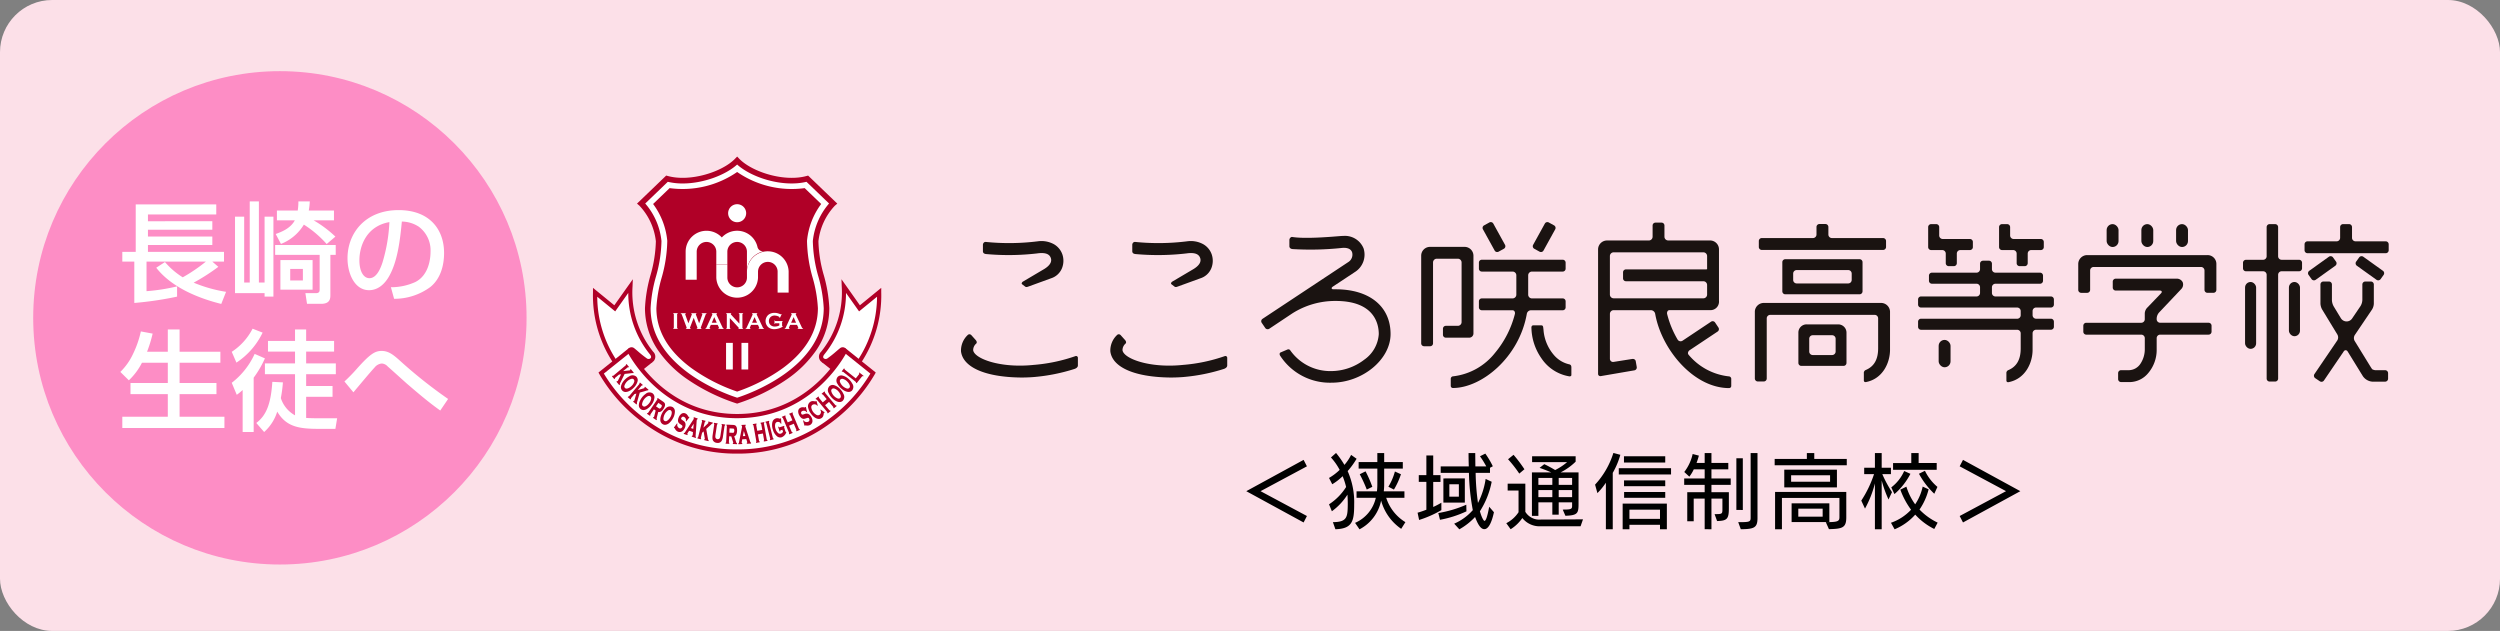 <?xml version="1.0" encoding="UTF-8"?>
<svg xmlns="http://www.w3.org/2000/svg" xmlns:xlink="http://www.w3.org/1999/xlink" width="527" height="133" viewBox="0 0 527 133">
  <rect x="0" y="0" width="527" height="133" fill="#808080" stroke="none"/>
  <defs>
    <clipPath id="clip-path">
      <rect id="長方形_159" data-name="長方形 159" width="378.535" height="62.625" fill="none"></rect>
    </clipPath>
  </defs>
  <g id="sakura" transform="translate(-10792 -5901)">
    <g id="グループ_2700" data-name="グループ 2700" transform="translate(10383 4125)">
      <rect id="長方形_101" data-name="長方形 101" width="527" height="133" rx="11" transform="translate(409 1776)" fill="#fce0e8"></rect>
      <path id="パス_37544" data-name="パス 37544" d="M13.8.136l.7-1.36L4.726-6.46,14.5-11.7l-.7-1.36L1.717-6.46ZM35.258.068a9.357,9.357,0,0,1-4.046-5.134h3.842v-1.36H30.7a13.359,13.359,0,0,0,.085-1.411V-11.22h3.927V-12.6H30.787v-1.9H29.342v1.9H25.4v1.377h3.944v3.383a12.835,12.835,0,0,1-.085,1.411h-4.3v1.36h4.063A7.559,7.559,0,0,1,24.65.221l.935,1.36a8.811,8.811,0,0,0,4.556-6.052,10.613,10.613,0,0,0,4.233,5.95ZM20.5,1.564c3.6-.1,3.961-1.751,3.961-5.219a16.105,16.105,0,0,0-1.377-7.038,16.694,16.694,0,0,0,1.887-2.6l-1.156-.816A9.929,9.929,0,0,1,22.406-12a20.068,20.068,0,0,0-1.768-2.516l-1.071.952A12.693,12.693,0,0,1,21.4-10.948a11.487,11.487,0,0,1-2.244,1.7l.68,1.326a11.512,11.512,0,0,0,2.193-1.7,15.519,15.519,0,0,1,.731,2.278,11.936,11.936,0,0,1-3.6,3.655l.6,1.462a12.777,12.777,0,0,0,3.281-3.5c.051.646.068,1.326.068,2.006C23.086-.969,22.967.051,19.975.068Zm7.786-8.942a24.415,24.415,0,0,0-1.428-3.264l-1.224.612A28.541,28.541,0,0,1,27.115-6.8Zm4.556.578a15.963,15.963,0,0,0,1.479-3.23l-1.275-.578a12.388,12.388,0,0,1-1.377,3.213ZM52.921-3.179C52.513-.935,52.19-.2,51.935-.2c-.2,0-.629-.8-.969-2.023a17.971,17.971,0,0,0,2.482-6.222l-1.275-.595a16.252,16.252,0,0,1-1.615,5.066,50.685,50.685,0,0,1-.493-6.341h3.026V-11.39l.595-.323a18.207,18.207,0,0,0-1.581-2.669l-1.122.561a19.329,19.329,0,0,1,1.326,2.142h-2.3L49.98-14.5H48.569c0,.867.017,1.819.051,2.822H42.7v1.36h5.95a47.743,47.743,0,0,0,.816,7.854A11.136,11.136,0,0,1,45.543.391l1.088,1.19a13.808,13.808,0,0,0,3.315-2.6C50.507.459,51.1,1.547,51.9,1.547c.782,0,1.5-1.156,2.023-3.57ZM42.84-4.029a16.339,16.339,0,0,1-1.717.9V-8.415h1.53V-9.843h-1.53v-4.148H39.678v4.148h-1.6v1.428h1.6V-2.55c-.663.255-1.309.476-1.853.629l.323,1.53A23.075,23.075,0,0,0,42.84-2.465Zm4.947-.017v-5.1H43.265v5.1Zm.306.442a24.858,24.858,0,0,1-5.9,1.751l.357,1.428A23.145,23.145,0,0,0,48.127-2.21ZM46.529-5.3H44.523V-7.922h2.006ZM68.986-1.275c2.618-.085,2.771-.544,2.771-2.567v-6.579H67.983a12.7,12.7,0,0,0,3.162-2.261v-1.139h-9.18v1.241h7.378a12.176,12.176,0,0,1-2.516,1.666,25.3,25.3,0,0,0-2.295-1.241l-.986.782c.663.221,1.666.6,2.448.952H61.931v9.163h1.36V-4.114h2.941v2.6h1.343v-2.6H70.4v.663c0,.68-.051.867-1.734.867l-.238.017Zm3.2,2.21.51-1.462-8.874.051a3.462,3.462,0,0,1-3.281-1.632V-8.041H56.814V-6.6h2.295v4.573A6.746,6.746,0,0,1,56.525.289l.918,1.275A8.447,8.447,0,0,0,59.908-.8,4.635,4.635,0,0,0,63.852.935ZM60.35-11.084a29.744,29.744,0,0,0-2.295-3.043l-1.156.935a25.931,25.931,0,0,1,2.363,3.026ZM66.232-5.2H63.291V-6.7h2.941Zm0-2.584H63.291V-9.248h2.941ZM70.4-5.2H67.575V-6.7H70.4Zm0-2.584H67.575V-9.248H70.4Zm19.975,9.35V-3.842H81.056V1.564h1.428V.629h6.443v.935Zm-11.407,0V-10.319a16.717,16.717,0,0,0,1.6-3.808L79.1-14.518a17.527,17.527,0,0,1-3.859,6.681l.493,1.785A14.055,14.055,0,0,0,77.52-8.245V1.564ZM91.256-9.979v-1.326H80.24v1.326ZM88.927-.629H82.484V-2.567h6.443Zm1.105-11.866v-1.326h-8.7v1.326Zm0,4.981V-8.738H81.345v1.224Zm0,2.448V-6.29h-8.67v1.224Zm9.741,6.63V-4.9h2.312v2.278c0,.969-.085,1-1.649,1l.527,1.462c2.091-.068,2.482-.408,2.482-2.72V-6.239H99.773V-7.786h4.063v-1.36H99.773v-1.921h3.553V-12.41H99.773V-14.5H98.345v2.091H96.628a13.412,13.412,0,0,0,.493-1.547l-1.309-.34a9.581,9.581,0,0,1-1.768,3.791l1.071.986a7.944,7.944,0,0,0,.935-1.547h2.295v1.921H94.027v1.36h4.318v1.547H94.673v6.12h1.36V-4.9h2.312v6.46Zm6.188,0c2.805-.034,3.519-.306,3.519-2.363V-14.5h-1.445V-.85c0,.782-.238.9-1.887.918h-.731Zm.425-4.063V-13.4h-1.36V-2.5Zm19.839-4.76V-11h-11.1v3.74Zm-1.683,8.806c2.805-.068,3.655-.272,3.655-2.482V-6.307H113.186V1.564h1.445v-6.6h12.121V-.969c0,.884-.408,1.037-2.873,1.037Zm.085-1.5V-3.893h-7.956V.051ZM128.3-11.917V-13.26h-6.851V-14.5h-1.564v1.241H113.1v1.343ZM124.78-8.449h-8.211v-1.36h8.211Zm-1.564,7.361h-5.134V-2.771h5.134ZM135.66,1.564V-8.721A24.332,24.332,0,0,0,137.1-4.709l.731-1.547a26.183,26.183,0,0,1-2.04-3.791h1.819v-1.36H135.66V-14.5h-1.428v3.094h-2.261v1.36h2.074a23.693,23.693,0,0,1-2.686,5.576l.782,1.683a22.536,22.536,0,0,0,2.091-5.3V1.564ZM147.458.17a13.137,13.137,0,0,1-3.825-2.754,13.205,13.205,0,0,0,1.921-4.267L144.3-7.429a10.585,10.585,0,0,1-1.581,3.74,12.514,12.514,0,0,1-1.853-3.723l-1.275.629a16.606,16.606,0,0,0,2.261,4.233A10.53,10.53,0,0,1,137.615.2l.765,1.377a11.948,11.948,0,0,0,4.352-3.094,13.561,13.561,0,0,0,4.012,3.026Zm-.2-11.135v-1.428h-3.808V-14.5H141.9v2.108h-3.842v1.428Zm-8.908,5.117a14.136,14.136,0,0,0,3.366-4.267L140.4-10.71a8.778,8.778,0,0,1-2.72,3.451Zm9.061-1.513a10.22,10.22,0,0,1-2.635-3.4l-1.258.629a16.813,16.813,0,0,0,3.23,4.216Zm17.476.9-12.087-6.6-.7,1.36,9.775,5.236L152.1-1.224l.7,1.36Z" transform="translate(670 1886)"></path>
    </g>
    <g id="グループ_2703" data-name="グループ 2703" transform="translate(10430 4133)">
      <circle id="楕円形_2" data-name="楕円形 2" cx="52" cy="52" r="52" transform="translate(369 1783)" fill="#fd8dc5"></circle>
      <path id="パス_37547" data-name="パス 37547" d="M19.757-6.854h2.461V-8.9H6.187V-10.35h13.57v-1.794H6.187V-13.57h13.57v-1.794H6.187V-16.79h14.4v-2.116H3.611V-8.9H.782v2.047h2.53V1.863A72.1,72.1,0,0,0,12.328.529V-1.633A39.64,39.64,0,0,1,5.888-.621V-6.854H18.4a34.523,34.523,0,0,1-4.876,3.312,16.13,16.13,0,0,1-3.749-3.22l-1.84,1.2C11.2-1.38,16.859.874,21.643,2.07L22.655-.483a29.644,29.644,0,0,1-6.831-1.932,42.7,42.7,0,0,0,5.2-3.335ZM34.224-10.58a9.792,9.792,0,0,0,4.83-4.071,22.358,22.358,0,0,1,4.807,4.094l1.84-1.564a24.4,24.4,0,0,0-4.577-3.427H45.4v-2.07H40.089A14.15,14.15,0,0,0,40.3-19.55H37.9a12.261,12.261,0,0,1-.138,1.932H33.373v2.07h3.772c-.943,1.771-2.967,2.484-4.025,2.875ZM24.541-.207h6.233V.529h1.863V-16.33H30.774V-2.438h-1.2V-19.55H27.646V-2.438H26.473V-16.33H24.541Zm9.568-6.969V-.943h6.785V-7.176Zm4.738,1.863v2.438H36.179V-5.313ZM33-10.35v2.07h9.384v7.2c0,.414,0,.874-.782.874H39.376l.345,2.254h2.967c1.955,0,1.955-1.2,1.955-1.909V-8.28H45.77v-2.07ZM58.075.989a12.805,12.805,0,0,0,7.636-2.484c2.116-1.7,2.9-4.462,2.9-7.176,0-4.9-2.99-9.039-9.591-9.039-7.038,0-10.764,4.876-10.764,10.143,0,3.335,1.564,6.739,4.531,6.739,2.576,0,3.933-2.392,4.278-3.013,1.7-3.036,2.254-7.291,2.645-11.454a6.642,6.642,0,0,1,3.565,1.081A6.221,6.221,0,0,1,65.757-8.9c0,1.38-.345,4.9-3.2,6.348a12.32,12.32,0,0,1-5.152,1.1ZM57.086-15.18a34.778,34.778,0,0,1-1.449,8.487c-.345,1.058-1.173,3.335-2.76,3.335-1.219,0-2.116-1.4-2.116-3.772C50.761-10.028,52.164-14.306,57.086-15.18ZM10.373,14.465v4.278H2.507v2.346h7.866V25.85H.782v2.369H22.31V25.85H12.857V21.089h7.774V18.743H12.857V14.465h8.6V12.142h-8.6V7.45H10.373v4.692H6A27.331,27.331,0,0,0,7.176,8.324l-2.484-.46a21.018,21.018,0,0,1-1.679,4.807A12.88,12.88,0,0,1,.368,16.4l1.794,1.771a13.445,13.445,0,0,0,2.76-3.7ZM32.407,18.49c-.3,4.623-1.265,7.084-3.381,8.671l1.656,1.909a9.59,9.59,0,0,0,2.76-4.3c1.932,3.289,4.738,3.634,8.832,3.634H45.7l.368-2.231H42.274c-1.242,0-1.863-.023-2.737-.069V21.641H45.1V19.364H39.537V16.88h6.256V14.6H39.537V12.119h5.888V9.865H39.537V7.45H37.191V9.865h-5.7v2.254h5.7V14.6H30.843V16.88h6.348v8.671a6.351,6.351,0,0,1-2.99-3.634,28.656,28.656,0,0,0,.437-3.312ZM28.681,12.6a16.116,16.116,0,0,1-4.83,6.095l1.058,2.53a11.541,11.541,0,0,0,1.242-1.012V29.07h2.323V17.616a20.982,20.982,0,0,0,2.369-4.071Zm-3.841,1.84a15.7,15.7,0,0,0,5.52-6.325l-2.116-.828a12.742,12.742,0,0,1-4.393,4.876ZM69.46,22.1a99.7,99.7,0,0,1-10.189-8.1c-1.288-1.15-2.323-2.024-3.818-2.024-1.426,0-2.461.667-5.2,3.726a34.257,34.257,0,0,1-2.645,2.714L49.5,20.7c.621-.736,3.68-4.416,4.439-5.2a2.191,2.191,0,0,1,1.541-.874,1.834,1.834,0,0,1,1.265.644c.6.506,3.45,3.1,4.117,3.68,2.254,1.932,4.508,3.864,6.946,5.589Z" transform="translate(387 1830)" fill="#fff"></path>
    </g>
    <g id="グループ_2704" data-name="グループ 2704" transform="translate(10917 5934)">
      <g id="グループ_1345" data-name="グループ 1345">
        <g id="グループ_1344" data-name="グループ 1344" clip-path="url(#clip-path)">
          <path id="パス_30705" data-name="パス 30705" d="M313.834,60.575l-1.413.6a.385.385,0,0,0-.228.23.623.623,0,0,0,.108.492,12.49,12.49,0,0,0,10.831,5.672c6.507,0,12.433-4.887,12.433-10.254,0-5.819-4.437-9.434-11.579-9.434-.294,0-.371,0-.388,0-.318.011-.417-.087-.445-.174s-.006-.225.257-.4l1.7-1.123,1.579-1.045,1.322-.875a4.328,4.328,0,0,0,1.86-5.014,4.243,4.243,0,0,0-4.289-2.617c-.171,0-.341.007-.507.02l-.479.038c-1.97.161-7.195.587-9.764.158a.438.438,0,0,0-.349.126.665.665,0,0,0-.247.485V38.8c0,.321.24.55.627.6a62.812,62.812,0,0,0,10.481-.239c.648-.06,1.784-.022,2.11.913a1.844,1.844,0,0,1-.831,2.087l-4.888,3.235-13.164,8.714a.6.6,0,0,0-.259.387.59.59,0,0,0,.092.45l.74,1.086a.623.623,0,0,0,.853.165l4.852-3.233a16.813,16.813,0,0,1,9.141-2.626c8.2,0,9.089,4.883,9.089,6.982a7.126,7.126,0,0,1-3.061,5.4,11.508,11.508,0,0,1-6.882,2.4h-.074a10.313,10.313,0,0,1-8.673-4.417.479.479,0,0,0-.551-.13" transform="translate(-167.433 -19.898)" fill="#1a1311"></path>
          <path id="パス_30706" data-name="パス 30706" d="M261.2,41.532c1.065,0,1.7.348,1.933,1.063.258.783-.2,1.552-1.37,2.283l-4.529,2.679a.551.551,0,0,0-.249.361.215.215,0,0,0,.087.188l.609.468c.241.194.449.118.764,0l.079-.028c.029-.011,4.489-1.634,4.7-1.71a3.678,3.678,0,0,0,2.25-2.1,4.2,4.2,0,0,0,.09-2.911,3.983,3.983,0,0,0-1.812-2.173,5.48,5.48,0,0,0-3.362-.6,48.839,48.839,0,0,1-10.95.133l-.026,0a.5.5,0,0,0-.388.128.649.649,0,0,0-.213.479v1.344c0,.344.206.541.63.6a52.074,52.074,0,0,0,10.811-.131,6.613,6.613,0,0,1,.943-.075" transform="translate(-135.13 -21.186)" fill="#1a1311"></path>
          <path id="パス_30707" data-name="パス 30707" d="M240.434,81.995a.529.529,0,0,0-.372.173,4.491,4.491,0,0,0-1.4,3.43c.411,3.343,5.064,5.4,12.447,5.511.908.016,2.117-.028,3.08-.114a38.7,38.7,0,0,0,8.424-1.7c.318-.106.689-.356.689-.716V86.975a.382.382,0,0,0-.514-.375,35.025,35.025,0,0,1-8.8,1.852c-7.072.742-12.532-1.334-12.761-3.1a1.822,1.822,0,0,1,.639-1.389c.221-.227.088-.544-.111-.764l-.878-.98a.614.614,0,0,0-.428-.228Z" transform="translate(-129.603 -44.531)" fill="#1a1311"></path>
          <path id="パス_30708" data-name="パス 30708" d="M192.3,41.532c1.065,0,1.7.348,1.933,1.063.258.783-.2,1.552-1.37,2.283l-4.529,2.679a.551.551,0,0,0-.249.361.215.215,0,0,0,.087.188l.609.468c.241.194.449.118.764,0l.079-.028c.029-.011,4.489-1.634,4.7-1.71a3.678,3.678,0,0,0,2.25-2.1,4.2,4.2,0,0,0,.09-2.911,3.983,3.983,0,0,0-1.812-2.173,5.48,5.48,0,0,0-3.362-.6,48.839,48.839,0,0,1-10.95.133l-.026,0a.5.5,0,0,0-.388.128.649.649,0,0,0-.213.479v1.344c0,.344.206.541.63.6a52.079,52.079,0,0,0,10.812-.131,6.6,6.6,0,0,1,.942-.075" transform="translate(-97.713 -21.186)" fill="#1a1311"></path>
          <path id="パス_30709" data-name="パス 30709" d="M171.538,81.995a.529.529,0,0,0-.372.173,4.491,4.491,0,0,0-1.4,3.43c.411,3.343,5.064,5.4,12.447,5.511.908.016,2.117-.028,3.08-.114a38.7,38.7,0,0,0,8.424-1.7c.318-.106.689-.356.689-.716V86.975a.382.382,0,0,0-.514-.375,35.025,35.025,0,0,1-8.8,1.852c-7.072.742-12.532-1.334-12.761-3.1a1.822,1.822,0,0,1,.639-1.389c.221-.227.088-.544-.111-.764l-.878-.98a.614.614,0,0,0-.428-.228Z" transform="translate(-92.186 -44.531)" fill="#1a1311"></path>
          <path id="パス_30710" data-name="パス 30710" d="M433.405,77.882a.443.443,0,0,0-.328.1.573.573,0,0,0-.115.418,11.616,11.616,0,0,0,2.135,6.465,8.791,8.791,0,0,0,5.756,3.751.547.547,0,0,0,.439-.059.33.33,0,0,0,.092-.261V86.748c0-.382-.145-.589-.457-.652a5.968,5.968,0,0,1-3.19-1.917,9.173,9.173,0,0,1-2.235-5.411c-.012-.116-.041-.328-.051-.408l0-.02c-.039-.291-.119-.459-.412-.459Z" transform="translate(-235.137 -42.297)" fill="#1a1311"></path>
          <path id="パス_30711" data-name="パス 30711" d="M384.02,41.674a1.861,1.861,0,0,0-1.915,1.838v18.5a.609.609,0,0,0,.608.608h1.281a.609.609,0,0,0,.608-.608V44.961a.792.792,0,0,1,.791-.791h4.436a.792.792,0,0,1,.791.791V57.526a.792.792,0,0,1-.791.792H387.3a.608.608,0,0,0-.608.607v1.281a.608.608,0,0,0,.608.608h4.878a.893.893,0,0,0,.943-.943V43.512a1.872,1.872,0,0,0-1.866-1.838Z" transform="translate(-207.518 -22.633)" fill="#1a1311"></path>
          <path id="パス_30712" data-name="パス 30712" d="M412.151,30.242a.609.609,0,0,0-.292.075l-1.121.619a.61.61,0,0,0-.239.826l2.471,4.478a.609.609,0,0,0,.826.239l1.121-.618a.611.611,0,0,0,.239-.826l-2.471-4.478a.6.6,0,0,0-.364-.29.618.618,0,0,0-.171-.025" transform="translate(-222.897 -16.424)" fill="#1a1311"></path>
          <path id="パス_30713" data-name="パス 30713" d="M436.665,30.242a.618.618,0,0,0-.171.025.6.6,0,0,0-.364.29l-2.47,4.478a.61.61,0,0,0,.238.825l1.121.619a.609.609,0,0,0,.826-.239l2.471-4.478a.61.61,0,0,0-.238-.826l-1.121-.618a.6.6,0,0,0-.292-.076" transform="translate(-235.476 -16.424)" fill="#1a1311"></path>
          <path id="パス_30714" data-name="パス 30714" d="M402.285,55.759a.608.608,0,0,0-.608.608v1.28a.608.608,0,0,0,.608.608h6.452a.509.509,0,0,1,.416.187.755.755,0,0,1,.1.636,20.741,20.741,0,0,1-4.172,8.153,13.175,13.175,0,0,1-8.811,4.947.531.531,0,0,0-.527.507v1.473a.478.478,0,0,0,.128.352.516.516,0,0,0,.374.134c6.052-.042,13.918-6.47,15.529-15.627a.911.911,0,0,1,.926-.761h6.648a.608.608,0,0,0,.608-.608v-1.28a.609.609,0,0,0-.608-.608h-6.491a.792.792,0,0,1-.791-.791V50.893a.792.792,0,0,1,.791-.792h6.491a.608.608,0,0,0,.608-.607V48.214a.609.609,0,0,0-.608-.608H402.285a.608.608,0,0,0-.608.608v1.281a.608.608,0,0,0,.608.607h6.491a.792.792,0,0,1,.791.792v4.074a.792.792,0,0,1-.791.791Z" transform="translate(-214.923 -25.854)" fill="#1a1311"></path>
          <path id="パス_30715" data-name="パス 30715" d="M539.288,70.054h22a.742.742,0,0,1,.742.742v6.321c0,2.322-.846,3.811-2.588,4.553a.661.661,0,0,0-.425.708v1.448a.417.417,0,0,0,.117.336.454.454,0,0,0,.38.05c3.451-.686,5.022-4,5.022-6.8v-8.05a1.9,1.9,0,0,0-1.955-1.819H537.912a1.893,1.893,0,0,0-1.872,1.762V83.472a.628.628,0,0,0,.627.627h1.253a.628.628,0,0,0,.626-.627V70.8a.743.743,0,0,1,.742-.742" transform="translate(-291.118 -36.684)" fill="#1a1311"></path>
          <path id="パス_30716" data-name="パス 30716" d="M557.876,77.427a1.725,1.725,0,0,0-1.75,1.734v6.393a.628.628,0,0,0,.627.627h8.887a.628.628,0,0,0,.627-.627V79.129a1.747,1.747,0,0,0-1.824-1.7Zm5.36,6.466h-4.081a.742.742,0,0,1-.742-.742V80.457a.742.742,0,0,1,.742-.742h4.081a.742.742,0,0,1,.742.742v2.694a.742.742,0,0,1-.742.742" transform="translate(-302.027 -42.05)" fill="#1a1311"></path>
          <path id="パス_30717" data-name="パス 30717" d="M538.5,34.089a.628.628,0,0,0-.627.627v1.253a.628.628,0,0,0,.627.627h25.566a.628.628,0,0,0,.627-.627V34.716a.628.628,0,0,0-.627-.627H553.279a.742.742,0,0,1-.742-.742v-1.59a.628.628,0,0,0-.627-.627h-1.253a.628.628,0,0,0-.627.627v1.59a.742.742,0,0,1-.742.742Z" transform="translate(-292.114 -16.907)" fill="#1a1311"></path>
          <path id="パス_30718" data-name="パス 30718" d="M549.345,47.362a.628.628,0,0,0-.627.627v6.144a.628.628,0,0,0,.627.627H565a.628.628,0,0,0,.627-.627V47.989a.628.628,0,0,0-.627-.627Zm13.253,5.11h-10.85a.743.743,0,0,1-.742-.742V50.392a.743.743,0,0,1,.742-.742H562.6a.743.743,0,0,1,.742.742V51.73a.743.743,0,0,1-.742.742" transform="translate(-298.004 -25.722)" fill="#1a1311"></path>
          <path id="パス_30719" data-name="パス 30719" d="M616.63,31.182a.628.628,0,0,0-.627.627V36.02a.627.627,0,0,0,.627.627h2.339a.743.743,0,0,1,.742.742v2.025a.628.628,0,0,0,.627.627h1.078a.628.628,0,0,0,.627-.627V37.389a.743.743,0,0,1,.742-.742H624.8a.627.627,0,0,0,.627-.627V34.942a.627.627,0,0,0-.627-.627h-5.728a.743.743,0,0,1-.742-.742V31.809a.628.628,0,0,0-.627-.627Z" transform="translate(-334.545 -16.935)" fill="#1a1311"></path>
          <path id="パス_30720" data-name="パス 30720" d="M649.339,31.182a.628.628,0,0,0-.627.627V36.02a.627.627,0,0,0,.627.627h2.339a.743.743,0,0,1,.742.742v2.025a.628.628,0,0,0,.627.627h1.078a.628.628,0,0,0,.627-.627V37.389a.743.743,0,0,1,.742-.742h2.021a.628.628,0,0,0,.627-.627V34.942a.628.628,0,0,0-.627-.627h-5.729a.743.743,0,0,1-.742-.742V31.809a.627.627,0,0,0-.627-.627Z" transform="translate(-352.309 -16.935)" fill="#1a1311"></path>
          <rect id="長方形_153" data-name="長方形 153" width="2.507" height="5.768" rx="1.253" transform="translate(283.669 38.653)" fill="#1a1311"></rect>
          <path id="パス_30721" data-name="パス 30721" d="M611.976,60.282a.628.628,0,0,0-.627.627v1.078a.628.628,0,0,0,.627.627h20.263a.743.743,0,0,1,.742.742v3.2c0,2.322-.847,3.811-2.588,4.553a.661.661,0,0,0-.425.708V73.26a.417.417,0,0,0,.117.336.454.454,0,0,0,.38.05c3.451-.686,5.022-4,5.022-6.8v-3.5a.742.742,0,0,1,.742-.742h3.125a.628.628,0,0,0,.627-.627V60.908a.628.628,0,0,0-.627-.627h-3.125a.742.742,0,0,1-.742-.742v-.875a.743.743,0,0,1,.742-.742h3.125a.628.628,0,0,0,.627-.627V56.219a.627.627,0,0,0-.627-.627H627.66a.743.743,0,0,1-.742-.742v-1.2a.742.742,0,0,1,.742-.742h9.4a.628.628,0,0,0,.627-.627V51.2a.628.628,0,0,0-.627-.627h-9.4a.742.742,0,0,1-.742-.742V48.678a.628.628,0,0,0-.627-.627h-1.253a.628.628,0,0,0-.627.627v1.154a.742.742,0,0,1-.742.742h-9.4a.628.628,0,0,0-.627.627v1.078a.628.628,0,0,0,.627.627h9.4a.742.742,0,0,1,.742.742v1.2a.743.743,0,0,1-.742.742H611.976a.627.627,0,0,0-.627.627V57.3a.628.628,0,0,0,.627.627h20.263a.743.743,0,0,1,.742.742v.875a.742.742,0,0,1-.742.742Z" transform="translate(-332.018 -26.096)" fill="#1a1311"></path>
          <rect id="長方形_154" data-name="長方形 154" width="2.507" height="4.823" rx="1.253" transform="translate(333.721 14.245)" fill="#1a1311"></rect>
          <path id="パス_30722" data-name="パス 30722" d="M688.491,47.966h22.622a.743.743,0,0,1,.742.742v4.081a.628.628,0,0,0,.627.627h1.252a.628.628,0,0,0,.627-.627V47.3a1.855,1.855,0,0,0-1.869-1.837H687.062a1.891,1.891,0,0,0-1.819,1.866v5.463a.628.628,0,0,0,.627.627h1.253a.628.628,0,0,0,.626-.627V48.707a.743.743,0,0,1,.742-.742" transform="translate(-372.149 -24.688)" fill="#1a1311"></path>
          <rect id="長方形_155" data-name="長方形 155" width="2.507" height="4.823" rx="1.253" transform="translate(319.08 14.245)" fill="#1a1311"></rect>
          <rect id="長方形_156" data-name="長方形 156" width="2.507" height="4.823" rx="1.253" transform="translate(326.4 14.245)" fill="#1a1311"></rect>
          <path id="パス_30723" data-name="パス 30723" d="M695.546,75.635a.627.627,0,0,0-.627.627v1.253a.628.628,0,0,0,.627.627h1.962a5.127,5.127,0,0,0,3.738-1.874,7.541,7.541,0,0,0,1.8-5.026V68.886a.742.742,0,0,1,.742-.742h10.2a.628.628,0,0,0,.627-.627V66.265a.627.627,0,0,0-.627-.627h-10.2a.742.742,0,0,1-.742-.742v-.179a2.03,2.03,0,0,1,.489-1.219l4.662-4.933a1.363,1.363,0,0,0,.333-1.473,1.381,1.381,0,0,0-1.335-.746H694.414a.628.628,0,0,0-.627.627v1.253a.628.628,0,0,0,.627.626H703.7c.207,0,.348.064.4.18s0,.262-.144.411L701,62.519a1.9,1.9,0,0,0-.463,1.139V64.9a.742.742,0,0,1-.742.742H688.208a.628.628,0,0,0-.627.627v1.252a.628.628,0,0,0,.627.627H699.8a.742.742,0,0,1,.742.742v2.237a5.5,5.5,0,0,1-.915,3.145,2.971,2.971,0,0,1-2.441,1.366Z" transform="translate(-373.419 -30.602)" fill="#1a1311"></path>
          <path id="パス_30724" data-name="パス 30724" d="M796.015,45.969a.618.618,0,0,0-.362.117l-4.135,2.962a.629.629,0,0,0-.144.875L792,50.8a.625.625,0,0,0,.408.253.619.619,0,0,0,.467-.108l4.135-2.963a.629.629,0,0,0,.145-.875l-.628-.876a.623.623,0,0,0-.407-.253.615.615,0,0,0-.1-.009" transform="translate(-429.724 -24.965)" fill="#1a1311"></path>
          <path id="パス_30725" data-name="パス 30725" d="M814.467,45.968a.629.629,0,0,0-.511.262l-.628.876a.628.628,0,0,0,.144.875l4.135,2.962a.628.628,0,0,0,.875-.145l.628-.876a.627.627,0,0,0-.144-.875l-4.135-2.963a.623.623,0,0,0-.364-.117" transform="translate(-441.647 -24.965)" fill="#1a1311"></path>
          <path id="パス_30726" data-name="パス 30726" d="M790.281,34.8a.628.628,0,0,0-.627.627v1.253a.628.628,0,0,0,.627.627h16.481a.628.628,0,0,0,.627-.627V35.428a.628.628,0,0,0-.627-.627H800.4a.743.743,0,0,1-.741-.742V31.8a.628.628,0,0,0-.627-.627h-1.252a.627.627,0,0,0-.627.627v2.26a.743.743,0,0,1-.742.742Z" transform="translate(-428.854 -16.929)" fill="#1a1311"></path>
          <path id="パス_30727" data-name="パス 30727" d="M761.883,38.7a.628.628,0,0,0-.627.627v1.165a.628.628,0,0,0,.627.627H765.5a.743.743,0,0,1,.742.742V63.739a.628.628,0,0,0,.627.627h1.165a.628.628,0,0,0,.627-.627V41.857a.743.743,0,0,1,.742-.742h3.673a.627.627,0,0,0,.627-.627V39.322a.628.628,0,0,0-.627-.627H769.4a.743.743,0,0,1-.742-.742V31.806a.628.628,0,0,0-.627-.627h-1.165a.628.628,0,0,0-.627.627v6.148a.743.743,0,0,1-.742.742Z" transform="translate(-413.431 -16.933)" fill="#1a1311"></path>
          <rect id="長方形_157" data-name="長方形 157" width="2.332" height="14.094" rx="1.166" transform="translate(348.258 26.443)" fill="#1a1311"></rect>
          <rect id="長方形_158" data-name="長方形 158" width="2.332" height="11.431" rx="1.166" transform="translate(357.505 26.443)" fill="#1a1311"></rect>
          <path id="パス_30728" data-name="パス 30728" d="M800.669,72.139h.009a.5.5,0,0,1,.412.274l2.41,3.909c.2.325.463.763.638,1.028a2.671,2.671,0,0,0,2.15,1.418h2.695a.628.628,0,0,0,.627-.627V76.977a.628.628,0,0,0-.627-.627h-1.826a1.512,1.512,0,0,1-.9-.21c-.11-.122-.639-.989-.744-1.161l-2.96-4.813a1.223,1.223,0,0,1,.029-1.214l3.648-5.4a2.556,2.556,0,0,0,.374-1.219V58.285a.628.628,0,0,0-.627-.627h-1.165a.627.627,0,0,0-.627.627V61.56a2.691,2.691,0,0,1-.393,1.283l-1.779,2.63a1.409,1.409,0,0,1-1.159.6,1.43,1.43,0,0,1-1.21-.7l-.01-.015-1.5-2.474a2.948,2.948,0,0,1-.364-1.3V58.285a.628.628,0,0,0-.627-.627h-1.165a.627.627,0,0,0-.627.627V62.3a2.814,2.814,0,0,0,.347,1.239l3.236,5.321a1.223,1.223,0,0,1-.029,1.213l-4.818,7.091a.629.629,0,0,0,.168.87l.965.652a.63.63,0,0,0,.47.1.622.622,0,0,0,.4-.264l4.167-6.129a.51.51,0,0,1,.414-.254" transform="translate(-431.201 -31.314)" fill="#1a1311"></path>
          <path id="パス_30729" data-name="パス 30729" d="M466.99,48.94h7.835a.948.948,0,0,1,.926.8c1.293,7.349,7.986,15.575,15.523,15.627h.02a.5.5,0,0,0,.359-.134.475.475,0,0,0,.128-.351V63.4a.531.531,0,0,0-.527-.507,12.85,12.85,0,0,1-8.479-4.569.546.546,0,0,1-.111-.435.8.8,0,0,1,.361-.521l5.885-3.923a.609.609,0,0,0,.169-.843l-.71-1.066a.606.606,0,0,0-.387-.258.6.6,0,0,0-.456.09l-5.982,3.988a.743.743,0,0,1-1.04-.169,20.2,20.2,0,0,1-2.231-5.4.8.8,0,0,1,.108-.67.5.5,0,0,1,.407-.188h8.456a1.792,1.792,0,0,0,1.95-1.951V36.145a1.882,1.882,0,0,0-1.895-1.9h-8.81a.792.792,0,0,1-.791-.791V31.093a.609.609,0,0,0-.608-.608h-1.28a.609.609,0,0,0-.608.608v2.365a.792.792,0,0,1-.791.791h-8.875a1.9,1.9,0,0,0-1.829,1.822V62.348a.5.5,0,0,0,.17.389.5.5,0,0,0,.413.1l7.07-1.212a.61.61,0,0,0,.5-.7l-.216-1.238a.549.549,0,0,0-.26-.373.685.685,0,0,0-.474-.09l-3.908.619a.663.663,0,0,1-.8-.672V49.73a.792.792,0,0,1,.791-.79m18.913-2.5H466.99a.792.792,0,0,1-.791-.791V37.537a.792.792,0,0,1,.791-.792H485.9a.792.792,0,0,1,.791.792v2.7c0,.109-.015.109-.791.109h-16.32a.608.608,0,0,0-.608.608v1.28a.609.609,0,0,0,.608.608H485.9a.792.792,0,0,1,.791.791v2.018a.792.792,0,0,1-.791.791" transform="translate(-251.833 -16.556)" fill="#1a1311"></path>
        </g>
      </g>
      <g id="グループ_1347" data-name="グループ 1347">
        <g id="グループ_1346" data-name="グループ 1346" clip-path="url(#clip-path)">
          <path id="パス_30730" data-name="パス 30730" d="M.772,60.922c.14,3.263.4,11.536,7.116,17.363l4.83-3.118s-.1.148.128-.107.494-.792.119-1.167C10.973,71.9,7.619,65.4,8.411,59.3L5.146,64.137Z" transform="translate(-0.419 -32.204)" fill="#fff"></path>
          <path id="パス_30731" data-name="パス 30731" d="M3.816,93.959l5.449-4.372c.757-.669.966-.688,1.336-.371a33.584,33.584,0,0,0,3.062,2.332,1.538,1.538,0,0,0,1.025.07L6.7,98a24.328,24.328,0,0,1-2.883-4.036" transform="translate(-2.072 -48.345)" fill="#b00027"></path>
          <path id="パス_30732" data-name="パス 30732" d="M117.53,60.922c-.14,3.263-.4,11.536-7.116,17.363l-4.83-3.118s.1.148-.128-.107-.494-.792-.119-1.167c1.991-2,5.346-8.487,4.554-14.594l3.265,4.839Z" transform="translate(-57.106 -32.204)" fill="#fff"></path>
          <path id="パス_30733" data-name="パス 30733" d="M116.277,93.959l-5.449-4.372c-.757-.669-.966-.688-1.336-.371a33.583,33.583,0,0,1-3.062,2.332,1.538,1.538,0,0,1-1.025.07L113.394,98a24.329,24.329,0,0,0,2.883-4.036" transform="translate(-57.244 -48.345)" fill="#b00027"></path>
          <path id="パス_30734" data-name="パス 30734" d="M32.44,103.349c15.412,0,22.095-12.563,22.765-13.8l5.9,4.724c-2.274,4.227-11.616,16.54-28.662,16.54S6.052,98.506,3.778,94.278l5.9-4.724c.67,1.232,7.354,13.8,22.765,13.8" transform="translate(-2.052 -48.636)" fill="#fff"></path>
          <path id="パス_30735" data-name="パス 30735" d="M31.768,110.654A32.6,32.6,0,0,1,11.63,103.88a33.645,33.645,0,0,1-8.914-10l-.175-.325,6.39-5.12.554.691-5.81,4.655a32.9,32.9,0,0,0,8.49,9.39,31.735,31.735,0,0,0,19.6,6.595,31.735,31.735,0,0,0,19.6-6.595,32.9,32.9,0,0,0,8.49-9.39l-5.81-4.655.554-.691,6.389,5.12-.175.325a33.645,33.645,0,0,1-8.914,10,32.6,32.6,0,0,1-20.138,6.775" transform="translate(-1.38 -48.029)" fill="#b00027"></path>
          <path id="パス_30736" data-name="パス 30736" d="M30.388,85.895C16.327,85.895,9.315,75.54,7.5,72.366a.917.917,0,0,1,.065-1.226.9.9,0,0,1,1.134.006c.23.184.508.42.8.67A22.836,22.836,0,0,0,11.368,73.3a.625.625,0,0,0,.786-.06c.238-.263-.027-.648-.153-.8A20.507,20.507,0,0,1,7.44,59.485L4.684,63.38.9,60.29A24.489,24.489,0,0,0,5.044,73.8l-.722.514A25.716,25.716,0,0,1,0,59.346l0-.928,4.5,3.675L8.4,56.6,8.34,58.087a19.986,19.986,0,0,0,4.347,13.794,1.428,1.428,0,0,1,.122,1.957,1.5,1.5,0,0,1-1.933.2,23.44,23.44,0,0,1-1.949-1.548c-.231-.2-.452-.385-.644-.542,1.786,3.112,8.565,13.059,22.1,13.059s20.329-9.963,22.1-13.059c-.191.157-.412.345-.643.542A23.439,23.439,0,0,1,49.9,74.04a1.5,1.5,0,0,1-1.933-.2,1.428,1.428,0,0,1,.122-1.957,19.986,19.986,0,0,0,4.347-13.794L52.381,56.6l3.886,5.493,4.5-3.675,0,.928a25.716,25.716,0,0,1-4.321,14.965l-.722-.514A24.493,24.493,0,0,0,59.88,60.29l-3.788,3.09-2.756-3.895a20.507,20.507,0,0,1-4.561,12.956c-.125.154-.391.539-.153.8a.625.625,0,0,0,.785.06,22.838,22.838,0,0,0,1.866-1.486c.294-.25.571-.486.8-.67a.9.9,0,0,1,1.134-.006.922.922,0,0,1,.061,1.234c-1.81,3.166-8.822,13.521-22.883,13.521" transform="translate(0 -30.739)" fill="#b00027"></path>
          <path id="パス_30737" data-name="パス 30737" d="M10.567,99.557l.856-1.746,1.239-.134.216-.026c.176-.021.216-.021.224-.022a.13.13,0,0,1,.055.021l.038.022.153-.127-.629-.752-.153.128.015.042c.016.042,0,.058-.011.07a.241.241,0,0,1-.117.033l-1.346.156.885-.739a.259.259,0,0,1,.092-.056.087.087,0,0,1,.062.008l.036.017.15-.125-.5-.6-.148.124.008.038a.1.1,0,0,1,0,.066.253.253,0,0,1-.071.079L9.084,98.152a.265.265,0,0,1-.092.057.1.1,0,0,1-.066-.008l-.036-.015-.148.124.5.6.149-.125-.01-.038a.1.1,0,0,1,0-.063.279.279,0,0,1,.073-.082l.788-.657.431-.048-.635,1.27a.83.83,0,0,1-.1.172c-.013.011-.028.02-.064,0l-.038-.021-.152.127.6.723.155-.129-.018-.043a.166.166,0,0,1,0-.115,2.478,2.478,0,0,1,.141-.321" transform="translate(-4.748 -51.989)" fill="#b00027"></path>
          <path id="パス_30738" data-name="パス 30738" d="M15.531,103.609a2.994,2.994,0,0,0,.846-1.313,1.034,1.034,0,0,0-.228-1.066h0a1.2,1.2,0,0,0-1.473-.091,3.462,3.462,0,0,0-.894.646,3.72,3.72,0,0,0-.5.6,2.475,2.475,0,0,0-.33.7,1.031,1.031,0,0,0,.225,1.063.955.955,0,0,0,.708.3,1.789,1.789,0,0,0,.77-.206,3.348,3.348,0,0,0,.877-.627m.154-1.294a1.914,1.914,0,0,1-.562.867,2.436,2.436,0,0,1-.4.319,1.557,1.557,0,0,1-.452.2.481.481,0,0,1-.623-.637,2.284,2.284,0,0,1,1.417-1.387.842.842,0,0,1,.193-.025.44.44,0,0,1,.331.132.536.536,0,0,1,.1.531" transform="translate(-7.004 -54.817)" fill="#b00027"></path>
          <path id="パス_30739" data-name="パス 30739" d="M18.554,106.372l1.2-.347.207-.064c.17-.051.209-.059.217-.06a.132.132,0,0,1,.058.011l.041.015.128-.152-.749-.632-.129.153.023.039c.023.039.013.057,0,.072a.241.241,0,0,1-.109.053l-1.3.387.743-.881a.267.267,0,0,1,.081-.072.09.09,0,0,1,.062,0l.039.011.126-.149-.595-.5-.124.148.015.035a.1.1,0,0,1,.008.066.25.25,0,0,1-.056.09l-2.128,2.524a.259.259,0,0,1-.081.072.1.1,0,0,1-.066,0l-.037-.009-.125.148.595.5.126-.149-.016-.036a.089.089,0,0,1-.007-.062.255.255,0,0,1,.058-.094l.662-.785.416-.122-.4,1.361a.892.892,0,0,1-.068.187c-.011.013-.025.024-.063.011l-.041-.014-.127.152.721.608.13-.154-.026-.039a.168.168,0,0,1-.024-.113,2.524,2.524,0,0,1,.083-.34Z" transform="translate(-8.689 -56.618)" fill="#b00027"></path>
          <path id="パス_30740" data-name="パス 30740" d="M23.8,111.45a2.993,2.993,0,0,0,.634-1.427A1.033,1.033,0,0,0,24.048,109h0a1.2,1.2,0,0,0-1.469.137,3.467,3.467,0,0,0-.785.775,3.7,3.7,0,0,0-.4.669,2.476,2.476,0,0,0-.219.74,1.029,1.029,0,0,0,.386,1.015.951.951,0,0,0,.582.2,1.6,1.6,0,0,0,.892-.335,3.342,3.342,0,0,0,.77-.754m-.048-1.3a1.912,1.912,0,0,1-.422.943,2.437,2.437,0,0,1-.349.377,1.55,1.55,0,0,1-.416.267.481.481,0,0,1-.714-.534,2.279,2.279,0,0,1,1.187-1.588.733.733,0,0,1,.274-.061.425.425,0,0,1,.261.086.536.536,0,0,1,.18.51" transform="translate(-11.493 -59.094)" fill="#b00027"></path>
          <path id="パス_30741" data-name="パス 30741" d="M28.374,113.688a2.4,2.4,0,0,0,.257-.478,1.051,1.051,0,0,0,.083-.462.625.625,0,0,0-.111-.318,1.173,1.173,0,0,0-.3-.272l-1.13-.774-.109.159.018.034a.1.1,0,0,1,.014.064.25.25,0,0,1-.048.1l-1.865,2.724a.265.265,0,0,1-.072.078.1.1,0,0,1-.065.01l-.038,0-.109.159.642.44.11-.16-.02-.035a.09.09,0,0,1-.014-.061.26.26,0,0,1,.047-.1l.7-1.015.371.254-.289,1.143a.947.947,0,0,1-.072.225.036.036,0,0,1-.05.016l-.045-.015-.114.167.727.5.119-.174-.042-.037c-.008-.007-.031-.028-.028-.092a2.594,2.594,0,0,1,.074-.377l.259-1.053c.379.09.751-.126,1.106-.644m-.771-.076a.2.2,0,0,1-.1-.005.9.9,0,0,1-.177-.1l-.529-.362.506-.739.529.362a.977.977,0,0,1,.162.127.19.19,0,0,1,.04.1.778.778,0,0,1-.427.624" transform="translate(-13.522 -60.492)" fill="#b00027"></path>
          <path id="パス_30742" data-name="パス 30742" d="M33.62,115.4h0a1.2,1.2,0,0,0-1.44.324,3.47,3.47,0,0,0-.679.87,3.677,3.677,0,0,0-.311.715,2.454,2.454,0,0,0-.122.762,1.029,1.029,0,0,0,.513.958.964.964,0,0,0,.479.131,1.48,1.48,0,0,0,.965-.455,3.366,3.366,0,0,0,.668-.847,2.992,2.992,0,0,0,.445-1.5,1.032,1.032,0,0,0-.516-.96m-.143,1.171a1.916,1.916,0,0,1-.3.989,2.4,2.4,0,0,1-.3.419,1.557,1.557,0,0,1-.378.319.481.481,0,0,1-.777-.438,2.285,2.285,0,0,1,.974-1.728.664.664,0,0,1,.323-.1.425.425,0,0,1,.21.055.537.537,0,0,1,.244.483" transform="translate(-16.872 -62.607)" fill="#b00027"></path>
          <path id="パス_30743" data-name="パス 30743" d="M39.763,120.973a1.133,1.133,0,0,0-.006-.428.836.836,0,0,0-.143-.308,1.276,1.276,0,0,0-.286-.259l-.2-.138a1.192,1.192,0,0,1-.24-.19.253.253,0,0,1,0-.268.505.505,0,0,1,.133-.183.343.343,0,0,1,.169-.084.485.485,0,0,1,.259.041.727.727,0,0,1,.41.537.284.284,0,0,1,0,.185c0,.01-.011.023-.018.039l-.012.024.069.191.687-.86-.064-.164-.065.043a.386.386,0,0,1-.033.02.807.807,0,0,1-.044-.07,2.22,2.22,0,0,0-.294-.441.978.978,0,0,0-.334-.233.835.835,0,0,0-.89.114,1.718,1.718,0,0,0-.512.7,1.869,1.869,0,0,0-.15.535.921.921,0,0,0,.052.473.747.747,0,0,0,.139.218,1.929,1.929,0,0,0,.283.222l.2.135a.807.807,0,0,1,.228.2.26.26,0,0,1-.011.241.6.6,0,0,1-.128.188.424.424,0,0,1-.492.09.737.737,0,0,1-.289-.247.773.773,0,0,1-.157-.355.385.385,0,0,1,.029-.211l.026-.059-.081-.177-.673.9.066.159.064-.04.024-.014c.007.013.018.033.032.063a1.278,1.278,0,0,0,.636.7.989.989,0,0,0,.4.083l.073,0a.925.925,0,0,0,.576-.253,1.857,1.857,0,0,0,.436-.635,1.973,1.973,0,0,0,.143-.488" transform="translate(-20.267 -64.274)" fill="#b00027"></path>
          <path id="パス_30744" data-name="パス 30744" d="M44.821,120.522,44,120.241l-.061.179.021.027a.142.142,0,0,1,.012.148.923.923,0,0,1-.1.19l-1.7,2.587a.972.972,0,0,1-.131.175.111.111,0,0,1-.074.029h-.044l-.064.188.773.264.063-.184-.028-.028a.112.112,0,0,1-.025-.132.689.689,0,0,1,.079-.147l.283-.432.805.275-.037.517a.709.709,0,0,1-.025.161c-.032.094-.074.093-.091.092h-.047l-.065.191.848.289.064-.189-.035-.027a.128.128,0,0,1-.044-.083,1.214,1.214,0,0,1,0-.26l.218-3.1a.66.66,0,0,1,.03-.171c.023-.069.06-.083.09-.088l.037-.006Zm-.849,1.094-.1,1.087-.493-.169Z" transform="translate(-22.736 -65.302)" fill="#b00027"></path>
          <path id="パス_30745" data-name="パス 30745" d="M51.379,122.262l.048-.193-.951-.236-.048.194.037.025c.038.025.037.045.032.064s-.015.041-.074.1l-.995.92.278-1.119a.263.263,0,0,1,.041-.1.089.089,0,0,1,.055-.03l.039-.008.047-.189-.755-.188-.047.188.029.026a.1.1,0,0,1,.036.055.255.255,0,0,1-.01.105l-.8,3.2a.259.259,0,0,1-.041.1.1.1,0,0,1-.058.032l-.037.009-.047.187.755.188.047-.189-.031-.026a.088.088,0,0,1-.034-.053.253.253,0,0,1,.011-.109l.247-1,.32-.293.238,1.4a.852.852,0,0,1,.021.2c0,.016-.011.033-.051.038l-.043.005-.048.192.915.227.048-.2-.04-.024a.168.168,0,0,1-.071-.09,2.31,2.31,0,0,1-.075-.342l-.339-1.915.921-.839.158-.148c.13-.121.161-.145.169-.15a.135.135,0,0,1,.057-.016Z" transform="translate(-26.156 -65.985)" fill="#b00027"></path>
          <path id="パス_30746" data-name="パス 30746" d="M57.037,123.282l.031.022a.1.1,0,0,1,.041.052.274.274,0,0,1,0,.108l-.286,1.924a4.43,4.43,0,0,1-.091.482.8.8,0,0,1-.1.237.516.516,0,0,1-.882-.132.751.751,0,0,1-.032-.256,4.45,4.45,0,0,1,.053-.488l.286-1.924a.273.273,0,0,1,.032-.106.087.087,0,0,1,.051-.035l.038-.012.029-.192-.769-.115-.028.191.031.022a.1.1,0,0,1,.041.052.274.274,0,0,1,0,.108l-.322,2.161a3.805,3.805,0,0,0-.047.721,1.069,1.069,0,0,0,.152.532,1.029,1.029,0,0,0,.755.437,1.492,1.492,0,0,0,.224.017.89.89,0,0,0,.822-.462,2.714,2.714,0,0,0,.265-.922l.322-2.161a.249.249,0,0,1,.031-.1.1.1,0,0,1,.054-.037l.036-.012.028-.191-.733-.109Z" transform="translate(-29.928 -66.718)" fill="#b00027"></path>
          <path id="パス_30747" data-name="パス 30747" d="M63.4,124.024a.625.625,0,0,0-.262-.212,1.18,1.18,0,0,0-.4-.074l-1.368-.065-.009.193.033.02a.1.1,0,0,1,.046.047.258.258,0,0,1,.01.108l-.156,3.3a.259.259,0,0,1-.021.1.1.1,0,0,1-.05.042l-.035.016-.009.193.778.037.009-.195-.035-.019a.089.089,0,0,1-.043-.045.251.251,0,0,1-.011-.106l.058-1.229.45.021.355,1.124a.969.969,0,0,1,.057.229c0,.026-.009.035-.034.041l-.046.011-.01.2.88.042.01-.211-.055-.009c-.01,0-.041-.007-.072-.064a2.576,2.576,0,0,1-.135-.36L63,126.132c.37-.122.573-.5.6-1.129a2.408,2.408,0,0,0-.032-.542,1.053,1.053,0,0,0-.173-.437m-.491,1.319a.194.194,0,0,1-.092.05.85.85,0,0,1-.2.005l-.64-.03.042-.9.64.031a.962.962,0,0,1,.2.023.2.2,0,0,1,.085.06.781.781,0,0,1-.036.755" transform="translate(-33.226 -67.166)" fill="#b00027"></path>
          <path id="パス_30748" data-name="パス 30748" d="M69.695,127.482a.129.129,0,0,1-.072-.06,1.25,1.25,0,0,1-.1-.242l-.957-2.958a.672.672,0,0,1-.036-.17.111.111,0,0,1,.051-.116l.032-.02-.011-.192-.866.047.011.189.03.017a.14.14,0,0,1,.067.132.918.918,0,0,1-.023.215l-.6,3.033a.937.937,0,0,1-.056.211.112.112,0,0,1-.058.055l-.04.017.011.2.816-.044-.011-.194-.037-.015a.113.113,0,0,1-.073-.113.736.736,0,0,1,.018-.165l.1-.507.85-.046.158.493a.685.685,0,0,1,.037.159c.005.1-.034.113-.05.12l-.044.016.011.2.894-.048-.011-.2Zm-1.151-1.38-.52.028.2-1.073Z" transform="translate(-36.423 -67.194)" fill="#b00027"></path>
          <path id="パス_30749" data-name="パス 30749" d="M76.748,126.273a.1.1,0,0,1-.055-.036.257.257,0,0,1-.034-.1l-.578-3.253a.256.256,0,0,1,0-.106.1.1,0,0,1,.04-.053l.031-.024-.034-.19-.766.136.034.192.039.011a.086.086,0,0,1,.052.033.267.267,0,0,1,.034.1l.209,1.175-1.06.189-.209-1.175a.275.275,0,0,1,0-.107.089.089,0,0,1,.038-.049l.033-.023-.034-.192-.766.136.034.191.037.011a.1.1,0,0,1,.055.036.259.259,0,0,1,.033.1l.578,3.253a.248.248,0,0,1,0,.106.1.1,0,0,1-.039.053l-.031.023.034.191.766-.136-.034-.192-.038-.011a.091.091,0,0,1-.053-.034.252.252,0,0,1-.034-.1l-.235-1.321,1.061-.188.235,1.321a.252.252,0,0,1,0,.107.091.091,0,0,1-.037.05l-.032.023.034.192.767-.137-.034-.19Z" transform="translate(-40.033 -66.535)" fill="#b00027"></path>
          <path id="パス_30750" data-name="パス 30750" d="M81.232,125.609a.09.09,0,0,1-.055-.03.27.27,0,0,1-.042-.1l-.8-3.2a.26.26,0,0,1-.011-.107.085.085,0,0,1,.034-.051l.031-.026-.048-.189-.755.189.047.187.037.009a.1.1,0,0,1,.058.032.251.251,0,0,1,.04.1l.8,3.2a.268.268,0,0,1,.011.108.1.1,0,0,1-.036.055l-.029.026.047.187.755-.189-.047-.189Z" transform="translate(-43.223 -66.203)" fill="#b00027"></path>
          <path id="パス_30751" data-name="パス 30751" d="M85.524,123.589a.1.1,0,0,1-.059-.028.257.257,0,0,1-.048-.1l-.244-.762a.253.253,0,0,1-.017-.106.1.1,0,0,1,.032-.058l.027-.027-.059-.184-1,.321c-.011,0-.014,0-.019,0a.358.358,0,0,1-.065-.105l-.024-.049-.159.051.315.985.159-.051-.009-.054a.359.359,0,0,1-.007-.123c0-.008,0-.011.013-.014l.43-.138.135.421a.834.834,0,0,1-.189.24.774.774,0,0,1-.28.162.589.589,0,0,1-.591-.145,1.8,1.8,0,0,1-.51-.847,1.853,1.853,0,0,1-.08-1.014.568.568,0,0,1,.371-.447.784.784,0,0,1,.625.1.3.3,0,0,1,.069.064.486.486,0,0,1,.046.109l.009.025.175.086-.058-1.108-.155-.08-.021.075c-.007.027-.014.039-.013.042a.366.366,0,0,1-.122-.028,1.748,1.748,0,0,0-.422-.09,1,1,0,0,0-.363.048,1.1,1.1,0,0,0-.742.819,2.791,2.791,0,0,0,.115,1.564,2.746,2.746,0,0,0,.884,1.4,1.089,1.089,0,0,0,.658.237,1.05,1.05,0,0,0,.322-.052,1.717,1.717,0,0,0,.943-.988l.011-.023-.042-.128Z" transform="translate(-44.862 -65.558)" fill="#b00027"></path>
          <path id="パス_30752" data-name="パス 30752" d="M90.837,121.535a.1.1,0,0,1-.062-.023.25.25,0,0,1-.055-.09l-1.28-3.046a.261.261,0,0,1-.027-.1.1.1,0,0,1,.027-.06l.025-.03-.075-.178-.717.3.075.18h.04a.086.086,0,0,1,.058.021.269.269,0,0,1,.056.092l.462,1.1-.993.417-.462-1.1a.262.262,0,0,1-.027-.1.087.087,0,0,1,.026-.056l.027-.03-.075-.18-.718.3.075.178.038,0a.1.1,0,0,1,.062.022.261.261,0,0,1,.054.09l1.281,3.046a.26.26,0,0,1,.026.1.1.1,0,0,1-.027.06l-.025.029.074.178.718-.3-.075-.179-.04,0a.092.092,0,0,1-.059-.022.252.252,0,0,1-.056-.091l-.52-1.237.993-.417.52,1.237a.26.26,0,0,1,.026.1.092.092,0,0,1-.026.057l-.027.03.075.18.717-.3-.075-.178Z" transform="translate(-47.327 -64.088)" fill="#b00027"></path>
          <path id="パス_30753" data-name="パス 30753" d="M97.449,117.664a1.951,1.951,0,0,0-.3-.411,1.135,1.135,0,0,0-.342-.257.83.83,0,0,0-.331-.074,1.211,1.211,0,0,0-.38.068l-.233.076a1.2,1.2,0,0,1-.3.074.252.252,0,0,1-.214-.161.489.489,0,0,1-.063-.217.344.344,0,0,1,.037-.186.483.483,0,0,1,.191-.18.728.728,0,0,1,.676,0,.285.285,0,0,1,.147.112l.019.037.012.025.193.062-.26-1.07-.169-.049-.005.078c0,.02,0,.032,0,.039s-.039,0-.083-.008a2.2,2.2,0,0,0-.529-.037.989.989,0,0,0-.388.121.835.835,0,0,0-.454.774,1.721,1.721,0,0,0,.243.835,1.874,1.874,0,0,0,.331.445.927.927,0,0,0,.406.248.739.739,0,0,0,.258.023,1.891,1.891,0,0,0,.349-.088l.228-.074a.806.806,0,0,1,.3-.058.261.261,0,0,1,.184.156.584.584,0,0,1,.07.216.424.424,0,0,1-.229.444.743.743,0,0,1-.372.078.769.769,0,0,1-.377-.093.381.381,0,0,1-.148-.152l-.032-.057-.19-.044.3,1.085.167.045.007-.074c0-.011,0-.02,0-.027l.069.013a1.28,1.28,0,0,0,.942-.077.99.99,0,0,0,.35-.322.923.923,0,0,0,.152-.611,1.845,1.845,0,0,0-.236-.733" transform="translate(-51.415 -62.737)" fill="#b00027"></path>
          <path id="パス_30754" data-name="パス 30754" d="M101.828,114.726l.016.018c.017.021.032.039.043.055a.262.262,0,0,1,.048.121.8.8,0,0,1-.008.2.733.733,0,0,1-.275.523.585.585,0,0,1-.6.053A2.144,2.144,0,0,1,99.9,114.1a.584.584,0,0,1,.243-.548.736.736,0,0,1,.583-.092.8.8,0,0,1,.2.058.261.261,0,0,1,.1.084c.011.016.025.036.04.061l.013.021.2.054-.278-.973-.186-.056.009.094a.308.308,0,0,1,0,.036,1.354,1.354,0,0,1-.144-.022,2.012,2.012,0,0,0-.6-.053.937.937,0,0,0-.431.18,1.145,1.145,0,0,0-.387,1.29,3.219,3.219,0,0,0,.546,1.153,3.525,3.525,0,0,0,.667.714,2.032,2.032,0,0,0,.626.353,1.224,1.224,0,0,0,.386.067.985.985,0,0,0,.584-.192.935.935,0,0,0,.31-.353,2.006,2.006,0,0,0,.143-.588,1.3,1.3,0,0,1,.024-.146l.033.013.086.039.007-.194-.834-.578Z" transform="translate(-53.878 -61.209)" fill="#b00027"></path>
          <path id="パス_30755" data-name="パス 30755" d="M106.986,111.285a.1.1,0,0,1-.066,0,.267.267,0,0,1-.079-.07l-2.121-2.533a.253.253,0,0,1-.055-.09.1.1,0,0,1,.008-.065l.015-.036-.124-.148-.6.5.125.149.039-.01a.088.088,0,0,1,.062,0,.267.267,0,0,1,.08.072l.766.915-.826.692-.766-.915a.262.262,0,0,1-.057-.092.088.088,0,0,1,.008-.061l.017-.037-.125-.149-.6.5.124.148.038-.008a.1.1,0,0,1,.065,0,.256.256,0,0,1,.079.07l2.122,2.533a.257.257,0,0,1,.055.09.1.1,0,0,1-.008.066l-.015.035.124.148.6-.5-.125-.149-.039.01a.093.093,0,0,1-.063,0,.259.259,0,0,1-.08-.071l-.861-1.029.826-.692.862,1.029a.262.262,0,0,1,.056.092.092.092,0,0,1-.008.062l-.016.036.125.149.6-.5-.124-.148Z" transform="translate(-55.772 -58.838)" fill="#b00027"></path>
          <path id="パス_30756" data-name="パス 30756" d="M111.059,106.36a2.989,2.989,0,0,0-1.275-.9,1.034,1.034,0,0,0-1.075.181h0a1.2,1.2,0,0,0-.154,1.467,3.469,3.469,0,0,0,.606.922,3.7,3.7,0,0,0,.578.524,2.47,2.47,0,0,0,.682.36,1.358,1.358,0,0,0,.421.072.946.946,0,0,0,.651-.25,1.188,1.188,0,0,0,.156-1.472,3.337,3.337,0,0,0-.589-.9m-.094,1.787a.518.518,0,0,1-.533.075,2.282,2.282,0,0,1-1.325-1.476.516.516,0,0,1,.129-.52.535.535,0,0,1,.535-.076,1.912,1.912,0,0,1,.842.6,2.4,2.4,0,0,1,.3.416,1.561,1.561,0,0,1,.18.461.514.514,0,0,1-.131.52" transform="translate(-58.862 -57.235)" fill="#b00027"></path>
          <path id="パス_30757" data-name="パス 30757" d="M114.982,101.838a2.991,2.991,0,0,0-1.342-.8,1.033,1.033,0,0,0-1.057.265h0a1.2,1.2,0,0,0-.038,1.474,3.483,3.483,0,0,0,.678.871,3.7,3.7,0,0,0,.616.477,2.471,2.471,0,0,0,.709.305,1.431,1.431,0,0,0,.335.042.954.954,0,0,0,.719-.3,1.188,1.188,0,0,0,.039-1.48,3.351,3.351,0,0,0-.657-.854m.047,1.789a.517.517,0,0,1-.525.117,2.278,2.278,0,0,1-1.436-1.367.514.514,0,0,1,.088-.528.537.537,0,0,1,.528-.118,1.912,1.912,0,0,1,.885.531,2.417,2.417,0,0,1,.334.391,1.537,1.537,0,0,1,.216.445.513.513,0,0,1-.089.529" transform="translate(-60.996 -54.851)" fill="#b00027"></path>
          <path id="パス_30758" data-name="パス 30758" d="M118.456,98.593l-.1.13.037.04a.346.346,0,0,1,.074.1.016.016,0,0,1,0,.02l-.761.954-2.261-1.8a.269.269,0,0,1-.076-.08.087.087,0,0,1,0-.062l.01-.039-.153-.122-.485.609.151.121.035-.016a.1.1,0,0,1,.065-.01.256.256,0,0,1,.094.055l2.578,2.057a.264.264,0,0,1,.074.079.1.1,0,0,1,.005.066l-.008.037.151.121,1.185-1.486a.017.017,0,0,1,.019-.008.355.355,0,0,1,.113.05l.047.027.1-.13Z" transform="translate(-62.308 -53.076)" fill="#b00027"></path>
          <path id="パス_30759" data-name="パス 30759" d="M42.468,52.479c-1.665-.518-18.84-6.111-18.84-19.5,0-4.428,2.444-9.646,2.3-14.136a13.439,13.439,0,0,0-3.685-7.931l5.439-5.228c5.088,1.4,12.084-.982,14.79-3.81,2.706,2.828,9.7,5.213,14.79,3.81L62.7,10.916a13.439,13.439,0,0,0-3.685,7.931c-.148,4.49,2.3,9.708,2.3,14.136,0,13.386-17.175,18.979-18.84,19.5" transform="translate(-12.078 -1.02)" fill="#fff"></path>
          <path id="パス_30760" data-name="パス 30760" d="M41.418,52.081l-.176-.055a40.147,40.147,0,0,1-10.208-5A23.994,23.994,0,0,1,24.8,40.916a15.723,15.723,0,0,1-2.812-8.953,30.428,30.428,0,0,1,1.158-6.932,27.992,27.992,0,0,0,1.138-7.184,13.007,13.007,0,0,0-3.476-7.5l-.5-.425,6.155-5.916.325.09c4.773,1.317,11.555-.88,14.2-3.648L41.418,0l.429.448C44.5,3.216,51.277,5.413,56.05,4.1l.325-.09L62.53,9.922l-.5.425a13,13,0,0,0-3.477,7.5,27.991,27.991,0,0,0,1.138,7.184,30.379,30.379,0,0,1,1.159,6.932,15.723,15.723,0,0,1-2.812,8.953A24,24,0,0,1,51.8,47.023a40.147,40.147,0,0,1-10.208,5ZM22.042,9.9a14.294,14.294,0,0,1,3.425,7.908A28.851,28.851,0,0,1,24.3,25.313a29.586,29.586,0,0,0-1.124,6.649c0,12.5,15.689,18.052,18.247,18.874,2.558-.822,18.247-6.377,18.247-18.874a29.562,29.562,0,0,0-1.125-6.649,28.85,28.85,0,0,1-1.171-7.506A14.3,14.3,0,0,1,60.794,9.9L56.035,5.325c-4.967,1.2-11.526-.845-14.617-3.641-2.471,2.235-7.16,3.992-11.478,3.993A13.371,13.371,0,0,1,26.8,5.325Z" transform="translate(-11.028)" fill="#b00027"></path>
          <path id="パス_30761" data-name="パス 30761" d="M27.737,13.875a15.381,15.381,0,0,1,2.989,7.765,29.709,29.709,0,0,1-1.206,7.837,28.318,28.318,0,0,0-1.089,6.358c0,4.759,2.471,9,7.345,12.607a36.982,36.982,0,0,0,9.678,4.979,37,37,0,0,0,9.678-4.979c4.873-3.607,7.345-7.848,7.345-12.607a28.313,28.313,0,0,0-1.089-6.358,29.715,29.715,0,0,1-1.206-7.838,15.381,15.381,0,0,1,2.989-7.765L59.69,10.53a20.242,20.242,0,0,1-14.236-3.4,20.243,20.243,0,0,1-14.236,3.4Z" transform="translate(-15.064 -3.873)" fill="#b00027"></path>
          <path id="パス_30762" data-name="パス 30762" d="M37.121,75.317V72.5a.167.167,0,0,0-.033-.111.234.234,0,0,0-.117-.064v-.078h.995v.078a.216.216,0,0,0-.117.062.173.173,0,0,0-.033.113v2.812a.176.176,0,0,0,.034.116.227.227,0,0,0,.116.062v.078h-.995v-.078a.234.234,0,0,0,.117-.064.173.173,0,0,0,.033-.114" transform="translate(-20.079 -39.239)" fill="#fff"></path>
          <path id="パス_30763" data-name="パス 30763" d="M43.206,73.234l-.729,1.919a.693.693,0,0,0-.063.185c0,.075.058.127.173.159v.078H41.561V75.5q.156-.032.156-.165a1.071,1.071,0,0,0-.065-.217l-.914-2.45a.9.9,0,0,0-.122-.247.278.278,0,0,0-.16-.086v-.078h1.108v.078c-.1.023-.147.07-.147.143a.529.529,0,0,0,.037.161l.631,1.757.683-1.767a.553.553,0,0,0,.044-.151c0-.074-.052-.122-.156-.143v-.078h1.158v.078c-.106.029-.159.082-.159.158a.53.53,0,0,0,.04.146l.651,1.757.628-1.728a.615.615,0,0,0,.049-.192c0-.071-.056-.118-.168-.141v-.078h1.1v.078a.325.325,0,0,0-.161.088,1.016,1.016,0,0,0-.117.245l-.914,2.45a.858.858,0,0,0-.065.233q0,.119.166.148v.078h-1.04V75.5c.109-.018.164-.072.164-.163a.833.833,0,0,0-.073-.219Z" transform="translate(-21.971 -39.24)" fill="#fff"></path>
          <path id="パス_30764" data-name="パス 30764" d="M54.436,74.726H52.987l-.214.467a.4.4,0,0,0-.044.153c0,.071.052.121.156.148v.078H51.83v-.078a.275.275,0,0,0,.142-.068.665.665,0,0,0,.112-.19l1.172-2.552a.508.508,0,0,0,.056-.195c0-.074-.045-.128-.135-.161v-.078h1.13v.078c-.092.028-.138.075-.138.144a.368.368,0,0,0,.044.16l1.214,2.559a.867.867,0,0,0,.135.223.291.291,0,0,0,.157.079v.078H54.547v-.078q.155-.027.155-.151a.4.4,0,0,0-.047-.151Zm-.2-.455-.517-1.183-.525,1.183Z" transform="translate(-28.148 -39.239)" fill="#fff"></path>
          <path id="パス_30765" data-name="パス 30765" d="M62.2,73.3v2.019a.173.173,0,0,0,.033.114.234.234,0,0,0,.117.064v.078h-.936V75.5a.239.239,0,0,0,.117-.064.173.173,0,0,0,.033-.114V72.506a.17.17,0,0,0-.033-.112.238.238,0,0,0-.117-.063v-.078h1.083v.078c-.067.018-.1.055-.1.112a.2.2,0,0,0,.065.129l1.759,1.9V72.506a.172.172,0,0,0-.032-.112.238.238,0,0,0-.117-.063v-.078H65v.078a.238.238,0,0,0-.117.063.169.169,0,0,0-.033.112v2.812a.173.173,0,0,0,.033.114A.238.238,0,0,0,65,75.5v.078H64V75.5c.065-.015.1-.05.1-.1q0-.049-.114-.17Z" transform="translate(-33.351 -39.24)" fill="#fff"></path>
          <path id="パス_30766" data-name="パス 30766" d="M73.016,74.726H71.567l-.214.467a.4.4,0,0,0-.044.153c0,.071.052.121.156.148v.078H70.41v-.078a.275.275,0,0,0,.142-.068.665.665,0,0,0,.112-.19l1.172-2.552a.508.508,0,0,0,.056-.195c0-.074-.045-.128-.135-.161v-.078h1.13v.078c-.092.028-.138.075-.138.144a.368.368,0,0,0,.044.16l1.214,2.559a.867.867,0,0,0,.135.223.291.291,0,0,0,.157.079v.078H73.127v-.078q.155-.027.155-.151a.4.4,0,0,0-.047-.151Zm-.2-.455L72.3,73.088l-.525,1.183Z" transform="translate(-38.239 -39.239)" fill="#fff"></path>
          <path id="パス_30767" data-name="パス 30767" d="M82.526,74.308h-.787a.153.153,0,0,0-.109.034.256.256,0,0,0-.059.122H81.5v-.774h.075a.253.253,0,0,0,.059.123.155.155,0,0,0,.108.032h1.511v.078a.243.243,0,0,0-.116.063.174.174,0,0,0-.033.114v.681a.177.177,0,0,0,.032.115.234.234,0,0,0,.117.063v.061a3.439,3.439,0,0,1-1.76.54,1.985,1.985,0,0,1-1.26-.382,1.757,1.757,0,0,1-.067-2.608,2.034,2.034,0,0,1,1.378-.448,2.411,2.411,0,0,1,.515.053,3.447,3.447,0,0,1,.55.176.71.71,0,0,0,.227.065.188.188,0,0,0,.114-.056l.065.037-.375.8-.068-.037a.283.283,0,0,0-.021-.115.324.324,0,0,0-.084-.086,1.235,1.235,0,0,0-.418-.19,1.894,1.894,0,0,0-.52-.079,1.2,1.2,0,0,0-.828.292,1.112,1.112,0,0,0-.371.873,1.082,1.082,0,0,0,.362.848,1.259,1.259,0,0,0,.873.3,2.156,2.156,0,0,0,.521-.064,1.651,1.651,0,0,0,.444-.173Z" transform="translate(-43.239 -39.17)" fill="#fff"></path>
          <path id="パス_30768" data-name="パス 30768" d="M91.035,74.726H89.586l-.214.467a.4.4,0,0,0-.044.153c0,.071.052.121.156.148v.078H88.429v-.078a.275.275,0,0,0,.142-.068.665.665,0,0,0,.112-.19l1.172-2.552a.508.508,0,0,0,.056-.195c0-.074-.045-.128-.135-.161v-.078h1.13v.078c-.092.028-.138.075-.138.144a.368.368,0,0,0,.044.16l1.214,2.559a.867.867,0,0,0,.135.223.292.292,0,0,0,.157.079v.078H91.146v-.078q.155-.027.155-.151a.4.4,0,0,0-.047-.151Zm-.2-.455-.517-1.183-.525,1.183Z" transform="translate(-48.025 -39.239)" fill="#fff"></path>
          <path id="パス_30769" data-name="パス 30769" d="M66.147,23.883a1.9,1.9,0,1,1-1.9-1.9,1.9,1.9,0,0,1,1.9,1.9" transform="translate(-33.856 -11.937)" fill="#fff"></path>
          <path id="パス_30770" data-name="パス 30770" d="M45.086,44.563V38.611a2.066,2.066,0,0,1,4.131,0v3.064h0v-.3h2.328V38.611h0a2.066,2.066,0,0,1,4.131,0v4.026a4.392,4.392,0,0,1,3.474-4.065,1.2,1.2,0,0,1-1.27-1,4.4,4.4,0,0,0-7.5-1.926,4.4,4.4,0,0,0-7.626,2.964v5.952Z" transform="translate(-23.221 -18.591)" fill="#fff"></path>
          <path id="パス_30771" data-name="パス 30771" d="M72.146,52.323V47.851a4.4,4.4,0,0,0-8.785-.169q-.005.108-.005.218l.005,1.289a2.066,2.066,0,0,1-4.131,0V46.423H56.9v2.765a4.4,4.4,0,0,0,8.791,0l0-.66,0-.629c0-.037,0-.073.006-.109a2.066,2.066,0,0,1,4.126.013v4.519Z" transform="translate(-30.902 -23.636)" fill="#fff"></path>
          <rect id="長方形_160" data-name="長方形 160" width="1.423" height="5.611" transform="translate(28.053 39.278)" fill="#fff"></rect>
          <rect id="長方形_161" data-name="長方形 161" width="1.423" height="5.611" transform="translate(31.304 39.278)" fill="#fff"></rect>
        </g>
      </g>
    </g>
  </g>
</svg>
